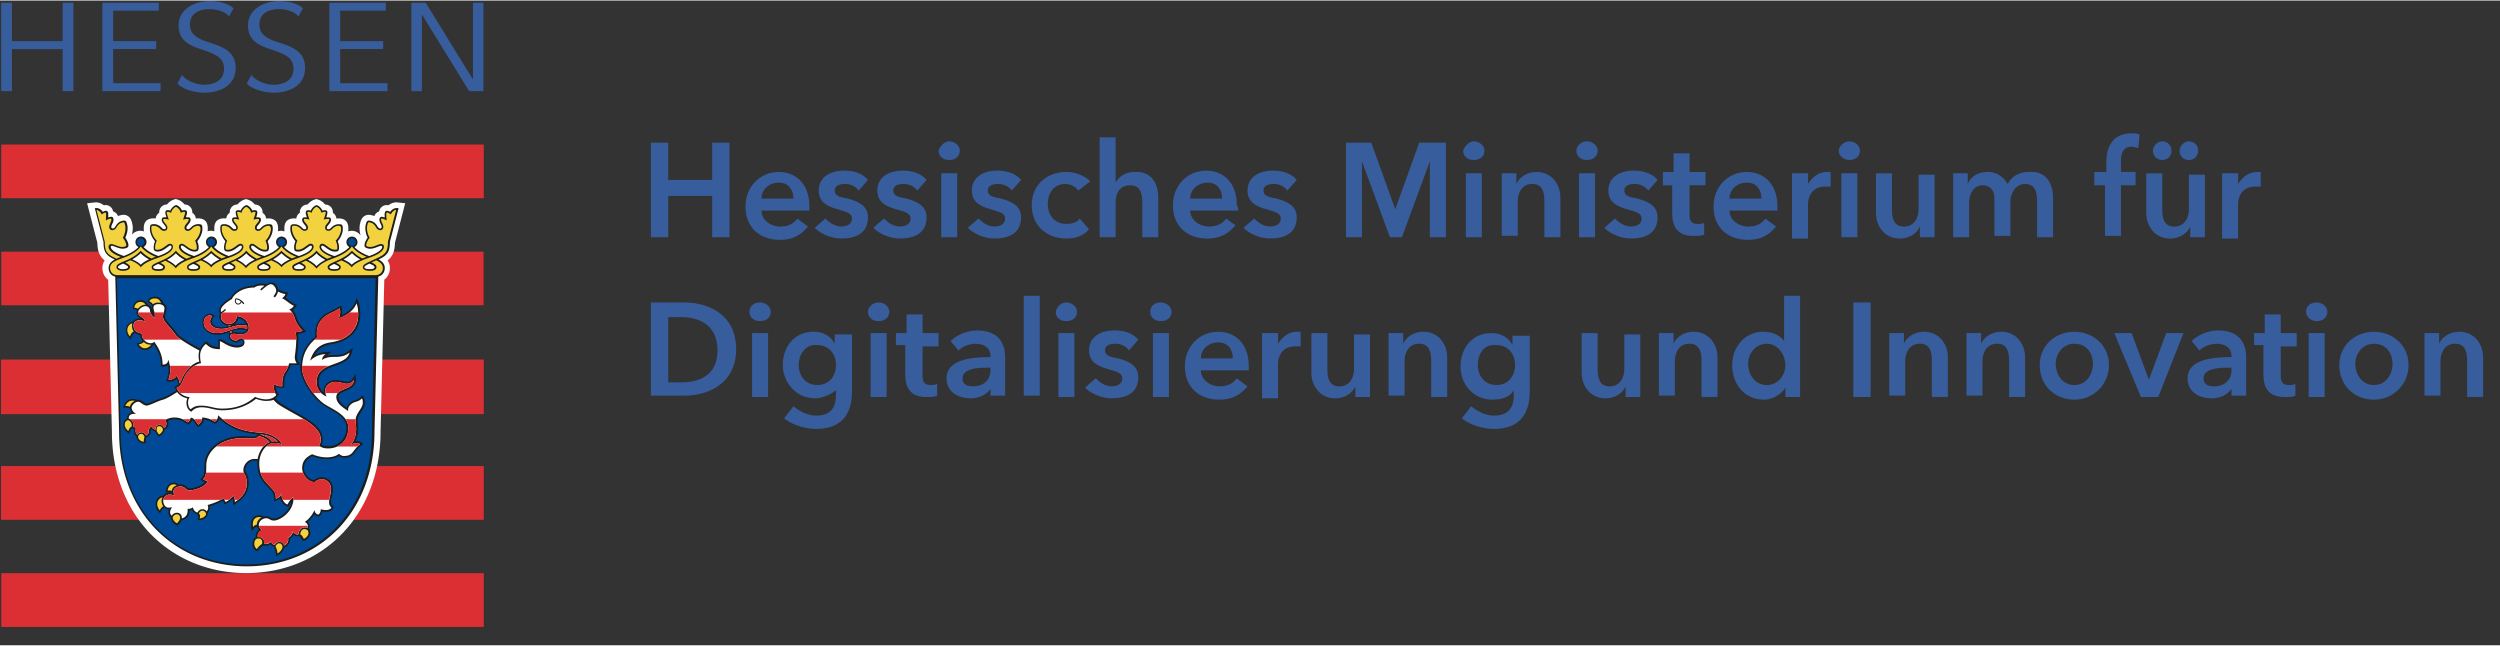 <svg xmlns="http://www.w3.org/2000/svg" id="neues_Logo" viewBox="0 0 720.82 185.9" width="720" height="186"><rect x="0" y="0" width="720.82" height="185.9" fill="#333333" stroke="none"/><defs><style>.cls-1{fill:#f3d240}.cls-1,.cls-2,.cls-4,.cls-5,.cls-6{stroke-width:0}.cls-2{fill:#375d9d}.cls-4{fill:#dc2f34}.cls-5{fill:#fff}.cls-6{fill:#004996}</style></defs><path d="M.35 41.52h139.13V57H.35zM.37 72.4h139.05v15.46H.37zM.29 103.51h139.19v15.74H.29zM.29 134.22h139.19v15.5H.29zM.36 165.12h139.12v15.49H.36z" class="cls-4"/><path d="M70.43 57.4c-.79.25-1.45.78-1.94 1.39-.8.04-1.42.35-1.83.93-.3.43-.42.89-.42 1.37 0 .04 0 .07.01.11-.63.39-.94 1.02-1.02 1.65-.2-.03-.4-.05-.6-.05-2.84 0-2.84 2.22-2.84 3.05 0 .23.02.47.05.7-.32-.11-.65-.18-1.01-.18s-.67.07-.97.17c.03-.23.05-.47.05-.69 0-.83 0-3.05-2.84-3.05-.21 0-.41.02-.6.05-.08-.63-.39-1.26-1.02-1.65v-.11c0-.48-.11-.94-.42-1.37-.41-.58-1.03-.89-1.83-.93-.49-.61-1.16-1.14-1.94-1.39l-.58-.19-.58.19c-.79.25-1.45.78-1.94 1.39-.8.04-1.42.35-1.83.93-.3.43-.42.89-.42 1.37v.11c-.63.39-.94 1.02-1.02 1.65-.2-.03-.4-.05-.6-.05-2.84 0-2.84 2.22-2.84 3.05 0 .23.02.47.05.72-.33-.12-.68-.19-1.05-.19-.96 0-1.82.44-2.41 1.11.16-.61.24-1.24.24-1.84 0-.52-.06-1.02-.18-1.48-.16-.62-.4-1.55-1.29-2.07-.86-.51-1.75-.28-2.22-.15-.2.05-.39.12-.57.2-.19-.5-.5-.89-.94-1.14-.15-.09-.3-.15-.45-.2-.11-.51-.34-.96-.77-1.33-.53-.45-1.18-.59-1.93-.45-.69-.55-1.57-.93-2.6-.82l-2.21.24s2.86 11.05 2.96 11.42c.04 2.39.64 3.89 2.11 5.06a3.96 3.96 0 0 0-.66 2.24c0 1.38.64 2.59 1.67 3.35l1.07 43.97v-.05c0 11.58 3.98 22.03 11.22 29.43 7.07 7.23 16.84 11.21 27.51 11.21s20.43-3.98 27.5-11.21c7.23-7.39 11.22-17.85 11.22-29.43v.05s1.03-41.9 1.08-44.01c1-.76 1.62-1.96 1.62-3.31 0-.92-.27-1.65-.66-2.24 1.47-1.17 2.06-2.67 2.11-5.06.1-.37 2.96-11.42 2.96-11.42l-2.21-.24c-1.03-.11-1.92.27-2.6.82-.75-.14-1.41.01-1.93.45-.43.36-.66.82-.77 1.33-.15.05-.3.11-.45.2-.43.26-.74.64-.94 1.14-.18-.08-.37-.15-.57-.2-.47-.12-1.36-.36-2.22.15-.89.53-1.13 1.46-1.29 2.08-.12.46-.18.97-.18 1.48 0 .68.11 1.38.3 2.05-.59-.8-1.52-1.32-2.58-1.32-.35 0-.69.07-1 .18.03-.24.05-.47.05-.7 0-.83 0-3.05-2.84-3.05-.21 0-.41.02-.6.05-.08-.63-.39-1.26-1.02-1.65 0-.04.01-.08.01-.11 0-.48-.11-.94-.42-1.37-.41-.58-1.03-.89-1.83-.93-.49-.61-1.16-1.14-1.94-1.39l-.58-.19-.58.19c-.79.25-1.45.78-1.94 1.39-.8.04-1.42.35-1.83.93-.3.43-.42.89-.42 1.37v.11c-.63.39-.94 1.02-1.02 1.65-.2-.03-.4-.05-.6-.05-2.84 0-2.84 2.22-2.84 3.05 0 .23.02.47.05.7-.32-.11-.65-.18-1-.18-.32 0-.62.06-.91.15.03-.23.05-.45.05-.67 0-.83 0-3.05-2.84-3.05-.21 0-.41.02-.6.05-.08-.63-.39-1.26-1.02-1.65v-.11c0-.48-.11-.94-.42-1.37-.41-.58-1.03-.89-1.83-.93-.49-.61-1.16-1.14-1.94-1.39l-.58-.19-.58.19Z" class="cls-5"/><path d="M35.5 75.84c.46.22 1.46.71 1.46 1.01 0 .19-.38.6-1.51.6-.98 0-1.42-.3-1.42-.6 0-.34.66-.66 1.48-1.01m2.76-1.29c.65-.37 1.42-.87 2.26-1.7a10.709 10.709 0 0 0 2.44 1.8c-1.08.48-1.84.97-2.39 1.52-.55-.56-1.33-1.05-2.45-1.55.05-.02.14-.07.14-.07m7.38 1.38c.54.24 1.39.65 1.39.92 0 .18 0 .6-1.43.6s-1.43-.42-1.43-.6c0-.27.84-.65 1.47-.92m2.78-1.32c.61-.35 1.48-.91 2.26-1.74.78.84 1.65 1.4 2.26 1.74 0 0 .1.05.22.12-1.14.54-1.96 1.1-2.53 1.74-.59-.61-1.42-1.19-2.48-1.71.12-.07.27-.14.27-.14m7.3 1.31c.62.27 1.46.65 1.46.92 0 .16 0 .6-1.41.6s-1.41-.44-1.41-.6c0-.3.8-.67 1.35-.92m2.91-1.38c.61-.35 1.37-.84 2.26-1.7.76.72 1.45 1.24 2.26 1.7l.16.09c-1.11.5-1.89 1-2.44 1.57-.54-.56-1.31-1.06-2.42-1.55.07-.04.19-.1.19-.1m7.35 1.36c.57.26 1.41.65 1.41.93 0 .5-.79.6-1.45.6s-1.45-.1-1.45-.6c0-.27.83-.64 1.49-.93m2.75-1.31c.61-.35 1.48-.91 2.26-1.74.78.84 1.65 1.4 2.26 1.74 0 0 .08.05.19.1-1.15.54-1.98 1.1-2.55 1.74-.59-.62-1.4-1.2-2.41-1.71.11-.06.25-.13.25-.13m7.27 1.31c.67.29 1.5.66 1.5.93 0 .2 0 .6-1.44.6s-1.44-.41-1.44-.6c0-.3.82-.68 1.38-.93m2.87-1.37c.62-.35 1.37-.84 2.26-1.7.76.72 1.45 1.24 2.26 1.7 0 0 .1.05.16.09-1.09.49-1.86.98-2.41 1.54-.55-.56-1.32-1.05-2.42-1.54.06-.03.16-.09.16-.09m7.35 1.37c.57.26 1.41.65 1.41.93 0 .4-.49.6-1.45.6s-1.45-.2-1.45-.6c0-.27.83-.64 1.49-.93M89 74.61c.61-.35 1.48-.91 2.26-1.74.78.84 1.65 1.4 2.26 1.74 0 0 .14.08.3.16-1.1.55-1.96 1.16-2.55 1.8-.6-.67-1.45-1.29-2.52-1.83.11-.06.25-.14.25-.14m7.33 1.34c.61.27 1.44.64 1.44.91 0 .15 0 .6-1.4.6s-1.39-.45-1.39-.6c0-.27.83-.67 1.36-.91m2.88-1.39c.61-.35 1.36-.84 2.26-1.7.84.83 1.61 1.33 2.26 1.7l.14.07c-1.13.5-1.91 1-2.46 1.56-.54-.56-1.3-1.04-2.39-1.53.08-.04.2-.11.2-.11m7.28 1.3c.82.35 1.48.67 1.48 1.01 0 .18 0 .6-1.42.6-.69 0-1.52-.1-1.52-.6 0-.3 1-.79 1.46-1.01m7.97-15.99c-.82-.09-1.56.46-2 1.1-.22-.14-.44-.24-.58-.27-.18-.05-.49-.13-.72.07-.19.16-.28.44-.28 1.06 0 .21.01.47.03.76-.17-.07-.35-.12-.49-.16-.23-.06-.5-.11-.71.02-.18.11-.25.29-.29.46-.14.53.1 1.04.31 1.49.18.38.35.74.27 1.05-.02.09-.13.39-.54.28-.37-.1-.54-.4-.72-.71l-.06-.1c-.28-.49-.91-1.13-1.73-1.35-.41-.11-.72-.17-.98-.02-.28.17-.39.53-.53 1.07-.08.32-.12.68-.12 1.05 0 .91.24 1.9.67 2.71-.43.58-.72 1.22-.82 1.6-.06.24-.1.45-.1.62 0 .49.28.71.97.9.99.26 1.99-.14 2.79-.45.46-.18.9-.36 1.12-.3q.23.06.23.29c0 .85-1.41 1.84-3.76 2.65-1.8-.65-3.43-1.66-4.23-2.59.51-.27.86-.8.86-1.42 0-.88-.71-1.6-1.59-1.6a1.596 1.596 0 0 0-.74 3.01c-.83.94-2.48 1.96-4.29 2.62-2.4-.81-3.84-1.81-3.84-2.67 0-.08.03-.36.34-.36.22 0 .6.28 1.01.58.69.51 1.56 1.15 2.58 1.15.96 0 1.22-.27 1.22-1.24 0-.39-.13-1.09-.39-1.76.87-.95 1.47-2.36 1.47-3.5s-.14-1.4-1.2-1.4c-.85 0-1.61.47-2.01.87l-.08.08c-.25.26-.49.51-.87.51-.42 0-.45-.31-.45-.41 0-.32.26-.62.53-.95.32-.38.67-.81.67-1.36 0-.63-.41-.72-.85-.72-.15 0-.33.01-.51.03.22-.68.33-1.12.33-1.41 0-.18-.04-.31-.11-.42-.18-.25-.49-.25-.68-.25-.14 0-.39.04-.64.12-.27-.63-.89-1.34-1.61-1.57l-.08-.03-.08.03c-.72.23-1.34.94-1.61 1.57-.25-.08-.5-.12-.65-.12-.19 0-.5 0-.68.25-.07.11-.11.24-.11.42 0 .29.11.73.33 1.41-.18-.02-.37-.03-.51-.03-.44 0-.85.09-.85.72 0 .55.36.98.67 1.36.27.32.53.63.53.95 0 .1-.03.41-.45.41-.38 0-.62-.25-.87-.51l-.08-.08c-.4-.4-1.16-.87-2.01-.87-1.06 0-1.2.28-1.2 1.4s.6 2.55 1.47 3.5c-.27.67-.39 1.36-.39 1.76 0 .97.26 1.24 1.22 1.24 1.03 0 1.89-.64 2.58-1.15.4-.3.78-.58 1.01-.58.31 0 .34.28.34.36 0 .86-1.42 1.85-3.78 2.65-1.78-.64-3.43-1.67-4.25-2.6.51-.27.86-.8.86-1.42 0-.88-.71-1.6-1.59-1.6s-1.59.72-1.59 1.6c0 .61.35 1.15.85 1.42-.83.94-2.46 1.96-4.25 2.6-2.37-.81-3.79-1.8-3.79-2.66 0-.08.02-.36.34-.36.22 0 .6.28 1.01.58.69.51 1.56 1.15 2.58 1.15.96 0 1.22-.27 1.22-1.24 0-.39-.13-1.09-.39-1.76.87-.95 1.47-2.36 1.47-3.5s-.14-1.4-1.2-1.4c-.85 0-1.61.47-2.01.87l-.08.08c-.25.26-.49.51-.87.51-.42 0-.45-.31-.45-.41 0-.32.26-.62.53-.95.32-.38.67-.81.67-1.36 0-.63-.41-.72-.85-.72-.15 0-.33.01-.51.03.22-.68.33-1.12.33-1.41 0-.18-.04-.31-.11-.42-.18-.25-.49-.25-.68-.25-.14 0-.39.04-.64.12-.27-.63-.89-1.34-1.61-1.57l-.08-.03-.08.03c-.72.23-1.35.94-1.61 1.57-.25-.08-.5-.12-.64-.12-.19 0-.5 0-.68.25-.07.11-.11.24-.11.42 0 .29.11.73.33 1.41-.18-.02-.37-.03-.51-.03-.44 0-.86.09-.86.72 0 .55.36.98.68 1.36.27.32.53.63.53.95 0 .1-.03.41-.45.41-.38 0-.62-.25-.87-.51l-.08-.08c-.4-.4-1.16-.87-2.01-.87-1.06 0-1.2.28-1.2 1.4s.6 2.55 1.47 3.5c-.27.67-.39 1.36-.39 1.76 0 .97.26 1.24 1.22 1.24 1.03 0 1.89-.64 2.58-1.15.4-.3.78-.58 1.01-.58.31 0 .33.28.33.36 0 .86-1.41 1.85-3.78 2.65-1.78-.64-3.43-1.67-4.25-2.6.51-.27.86-.8.86-1.42 0-.88-.71-1.6-1.59-1.6s-1.59.72-1.59 1.6c0 .61.35 1.15.85 1.42-.83.95-2.48 1.97-4.28 2.61-2.39-.81-3.82-1.81-3.82-2.67 0-.08.02-.36.33-.36.22 0 .6.28 1.01.58.69.51 1.56 1.15 2.58 1.15.96 0 1.22-.27 1.22-1.24 0-.39-.13-1.09-.39-1.76.87-.95 1.47-2.36 1.47-3.5s-.14-1.4-1.2-1.4c-.85 0-1.61.47-2.01.87l-.08.08c-.25.26-.49.51-.87.51-.42 0-.45-.31-.45-.41 0-.32.26-.62.53-.95.32-.38.67-.81.67-1.36 0-.63-.41-.72-.85-.72-.15 0-.33.01-.51.03.22-.68.33-1.12.33-1.41 0-.18-.04-.31-.11-.42-.18-.25-.49-.25-.68-.25-.14 0-.39.04-.64.12-.27-.63-.89-1.34-1.61-1.57l-.08-.03-.08.03c-.72.23-1.34.94-1.61 1.57-.25-.08-.5-.12-.65-.12-.19 0-.5 0-.68.25-.08.11-.11.24-.11.42 0 .29.11.73.33 1.41-.19-.02-.37-.03-.51-.03-.44 0-.85.09-.85.72 0 .55.36.98.67 1.36.27.32.53.63.53.95 0 .1-.03.41-.45.41-.38 0-.62-.25-.87-.51l-.08-.08c-.4-.4-1.16-.87-2.01-.87-1.06 0-1.2.28-1.2 1.4s.6 2.55 1.47 3.5c-.26.67-.39 1.36-.39 1.76 0 .97.26 1.24 1.22 1.24 1.03 0 1.89-.64 2.59-1.15.4-.3.78-.58 1-.58.31 0 .34.28.34.36 0 .86-1.42 1.85-3.8 2.66-1.8-.66-3.43-1.68-4.26-2.61a1.596 1.596 0 0 0-.74-3.01c-.88 0-1.59.72-1.59 1.6 0 .62.35 1.16.86 1.42-.8.93-2.43 1.94-4.23 2.59-2.36-.81-3.76-1.79-3.76-2.65q0-.23.23-.29c.22-.06.65.12 1.12.3.8.32 1.79.71 2.79.45.43-.11.72-.23.87-.49.07-.12.1-.25.1-.4 0-.18-.04-.38-.1-.62-.1-.38-.4-1.02-.82-1.6.43-.81.67-1.8.67-2.71 0-.37-.04-.73-.12-1.05-.14-.54-.25-.9-.53-1.07-.26-.15-.57-.09-.98.02-.82.22-1.44.86-1.73 1.35l-.06.1c-.18.31-.35.61-.72.71-.4.11-.51-.19-.54-.28-.08-.31.09-.67.27-1.05.21-.45.45-.95.31-1.49-.04-.17-.11-.35-.3-.46-.21-.12-.48-.08-.71-.02-.14.04-.31.09-.49.16.02-.29.03-.56.03-.76 0-.62-.09-.9-.28-1.06-.23-.2-.54-.12-.72-.07-.14.04-.36.14-.58.27-.44-.65-1.19-1.19-2-1.1l-.31.03s2.51 9.68 2.52 9.74c0 2.67.6 3.71 2.73 4.8 0 0 .26.13.53.25-.95.5-1.79 1.21-1.79 2.49s.79 2.2 1.92 2.45c.15 6.25 1.1 44.82 1.1 44.83 0 11.07 3.79 21.04 10.67 28.07 6.71 6.86 16 10.63 26.15 10.63s19.44-3.78 26.14-10.63c6.88-7.03 10.67-17 10.67-28.08 0 0 1.01-41.01 1.1-44.84 1.1-.27 1.87-1.22 1.87-2.44 0-1.28-.84-1.99-1.79-2.49.26-.13.53-.25.53-.25 2.13-1.09 2.72-2.13 2.73-4.8.02-.06 2.52-9.74 2.52-9.74l-.32-.03Z" style="fill:#1d1d1b;stroke-width:0"/><path d="m94.89 117.68-1.34-.78c-2.81-1.71-6.97-7.13-6.97-11.13 0-.24 0-.48.02-.71h-2.78c-.2.68-.56 1.54-1.12 2.27-.33.43-.74 1.52-.74 2.97 0 .23.01.47.03.72l.05.49-.47.1c-.68.15-1.44 0-2.06-.27.02.74.36 1.56.63 1.92l.25.33-.24.34c-.22.29-.49.55-.81.76.59.64 1.17 1.15 1.68 1.49 1.33.87 2.74 1.66 4.11 2.43 4.06 2.28 7.9 4.44 7.9 7.88 0 .61-.12 1.13-.34 1.56.54.32 1.1.45 1.93.45 3.05 0 5.27-2.25 5.27-5.35 0-2.65-2.55-4.09-5.01-5.47M70.96 93.22c-.12-.27-.38-.61-.61-.82-.51-.48-1.14-.73-1.59-.83-.08.42-.28.89-.63 1.29-.17.2-.31.42-.44.52.54-.13 1.13-.22 1.75-.22.51 0 1.06.03 1.52.07" class="cls-6"/><path d="M103.16 121.85c.04.46.09 1.02.09 1.63 0 1.07-.16 2.31-.77 3.57.57-.06 1.13.04 1.63.32l.7.39-.62.51c-.8.66-1.23 1.22-1.69 1.81l-.36.46c-.72.89-1.64 1.29-2.99 1.29-.5 0-1-.18-1.44-.5-.83.55-2.12.89-3.51.89-1.81 0-3.39-.53-4.17-.84-1.59.8-2.37 1.91-2.37 3.38 0 1.72 1.42 3.39 2.91 3.51.58-.5 1.43-.81 2.33-.81 1.71 0 3.1 1.52 3.1 3.4 0 .81-.15 1.41-.29 1.98-.14.57-.28 1.11-.28 1.9 0 .54.35.89.49 1.01l.35.3-.23.4c-.49.85-1.67 1.15-3.09.86-.12.58-.36.94-.82 1.32l-.2.17-.25-.05c-.43-.09-.79-.3-1.06-.61-.46.75-1.12 1.56-1.86 2.17.32.34.51.73.51 1.15 0 .29-.07.59-.2.83.31.36.46.76.46 1.17 0 1-1.17 2.24-1.94 2.3l-.38.03-.15-.33c-.34-.67-.66-.96-.9-1.07-.4.13-.94.12-1.53-.31-.24.44-.6.85-1.01 1.11 0 .06.02.12.02.18 0 .36-.1.74-.3 1.11-.28.53-.74 1-1.36 1.21-.29.83-.83 1.64-1.66 2.1l-.74.41-.06-.85c-.04-.48-.2-1.15-.6-1.89-.36-.14-.72-.41-.95-.69-.61.36-1.27.49-2.03.38-.41.16-.86.53-1.46 1.31l-.28.37-.41-.22c-.58-.32-.99-1.09-.99-1.87 0-.89.26-1.57.95-1.96-.02-.09-.03-.29-.03-.35 0-.77.3-1.38.91-1.87-.23-.26-.4-.56-.49-.88-.31.07-.57.22-.79.45l-.79.84-.15-1.14c-.15-1.17.05-2.11.57-2.71.4-.46.98-.7 1.67-.7s1.08.2 1.34.39c.24-.07.5-.11.74-.11.61 0 .98.21 1.28.38.29.16.52.29 1.02.29.63 0 2.14-.61 3.38-1.92.6-.63 1.27-1.58 1.54-2.84-.18.26-.37.56-.57.94l-.21.4-.43-.14c-.9-.28-1.59-1.12-1.93-2.23-.27.23-.63.42-1.13.56l-.69.2v-.73c0-1.51-.25-1.77-1.61-3.19l-.64-.67c-2.1-2.23-2.53-4.1-2.53-6.38 0-.23.01-.47.04-.71-.31-.01-.6-.02-.84-.02-1.67 0-2.7 1.53-2.7 2.63 0 .43.12.66.31 1.01.3.55.67 1.23.67 2.82 0 2.99-1.84 4.67-3.65 5.91l-.79.54-.06-.99a6.51 6.51 0 0 0-.09-.86c-.55.58-1.23 1.07-1.89 1.33l-.45.18s-.36-.71-.5-.98c-1.17.67-2.75 1.26-3.75 1.56 0 .08.02.16.02.24 0 .74-.38 1.4-.62 1.73v.06c0 1.16-1.1 1.87-2.19 1.96l-.8.07.24-.78c.19-.62-.36-.95-.36-.95-.57-.24-1.19-.7-1.47-1.26-.21.08-.44.14-.67.17-.01.95-.34 1.56-.64 1.92-.4.47-1.01.79-1.66.9-.26.52-.57.96-1.01 1.32l-.28.23-.32-.17c-.62-.33-1.45-1.21-1.48-2.06v-.11c-.31-.22-.56-.6-.66-.97-.05-.17-.07-.34-.07-.53 0-.28.06-.57.15-.87h-.21c-.43 0-.81-.18-1.11-.47-.32.22-.65.52-.85.91l-.37.73-.53-.62c-.36-.42-.76-1.04-.76-2.08 0-1.27.9-2.25 2.21-2.44.45-.54 1.12-.87 1.75-.87.25 0 .49.02.71.06v-.03c-.31-.12-.68-.17-1.12-.14l-.61.04.04-.62c.06-1.01.99-2.14 2.14-2.14.77 0 1.15.21 1.51.54.19-.03.39-.05.58-.05.91 0 1.38.4 1.76.72.3.26.48.41.87.41.8 0 3.3-.55 4.36-1.8-.3-.1-.59-.24-.82-.42l-.47-.37.41-.44c.64-.7.77-1.06.77-3.62 0-2.24 1.11-4.34 3.12-5.92 2.02-1.59 4.74-2.47 7.67-2.47l1.82.04 1.94.04s.31-.02.82-.61c-4.04-.35-7.55-1.34-11.05-4.44-.21.59-.58 1.04-1.09 1.29l-.27.13-.25-.16c-.86-.53-1.59-.92-2.83-1.09-.18.85-.82 1.65-1.36 1.95l-.42.24-.53-.73c-.4-.56-.78-1.09-1.13-1.31-.16.45-.45.85-.87 1.13l-.3.2-.52-.34c-1.06-.68-1.83-1.18-3.44-1.18-.76 0-1.45.23-1.86.42.11.25.15.52.16.83v.04c0 .55-.32 1.06-.6 1.34-.1.1-.31.25-.44.31-.18.52-.44 1.19-1.33 1.77l-.4.26-.31-.37c-.33-.39-.53-.74-.69-1.1-.37-.08-.88-.34-1.17-.67-.11.19-.2.46-.2.85 0 .65-.6 1.26-1.2 1.47-.15.48-.23.89-.21 1.16l.03.54-.53.04c-.51.04-1.06-.17-1.5-.55-.41-.36-.66-.83-.69-1.3v-.15c-.46-.32-.7-.88-.7-1.63 0-.16.01-.33.04-.52-.09-.03-.18-.06-.27-.11-.04-.03-.1-.06-.15-.1-.34.16-.6.46-.78.91l-.29.74-.63-.58c-.41-.38-1.03-.95-1.03-1.99 0-.76.4-1.4 1.11-1.8v-.14c0-.31.08-.65.3-.96.23-.34.59-.57 1.05-.71-.24-.31-.43-.68-.48-1.09-.37-.18-.77-.28-1.21-.28h-.81l.31-.76c.33-.8 1.15-1.74 2.39-1.74.25 0 .81 0 1.37.25.12-.02.24-.04.36-.04.52 0 .94.3 1.34.59.38.27.73.53 1.14.53.27 0 1.38-.47 2.12-.78.84-.35 1.71-.72 2.29-.87.75-.19 2.2-.96 4.02-2.14-.11-.19-.21-.38-.29-.59l-.21-.51.5-.21c.24-.1.43-.21.59-.33-.02-.44-.12-1.01-.45-1.66-.62.57-1.59.84-2.39.71l-.65-.1.23-.63c.31-.85.47-1.68.47-2.52 0-.48-.06-.97-.16-1.48-.53.44-1.2.45-1.5.45h-.55v-.55c-.02-1.49-.29-3.34-2-5.82-.05.03-.11.05-.17.07-.52.88-1.49 1.5-2.41 1.5-1.02 0-1.74-.64-2.07-1.24l-.36-.66.73-.15c.45-.09.79-.31 1.03-.54-.4-.51-.65-1.11-.71-1.7-.61-.13-1.11-.36-1.49-.67-.44.24-.76.6-.94 1.09l-.33.86-.59-.7c-.36-.42-.76-1.04-.76-2.08 0-1.2.83-2.16 2.06-2.42.41-.6 1.14-.88 1.86-.88.09 0 .18 0 .27.01-.51-.32-1.14-.78-1.14-1.73 0-.24.06-.48.16-.7-.21-.11-.46-.19-.74-.23l-.47-.07v-.49c.02-.83.96-2.07 2.24-2.07.95 0 1.71.47 2.1 1.31.25.09.48.23.67.41.23.22.39.5.47.81-.02-.12-.03-.24-.03-.37v-.14c0-.16.04-.3.1-.44-.21-.27-.52-.59-.96-.87l-.45-.28.25-.46c.35-.62 1.12-.98 2.12-.98 1.13 0 2.06.96 2.27 1.92.52.27.92.73.92 1.4 0 .51-.14 1.02-.26 1.47-.09.34-.18.66-.18.89-.01.76.61 1.47 1.55 2.55.58.66 1.3 1.49 2.06 2.54.55.76 3.99 2.93 6.5 4.21.37-.78.93-1.43 1.43-1.83l.36-.29.34.31c.79.72 1.4 1.25 3.13 1.34v-2.23h.55c.4 0 .82.24 1.39.58.87.51 2.07 1.21 3.54 1.21.6 0 1.62-.19 1.62-.9 0-.6-.27-.67-.47-.67-.25 0-.66.67-1.5.67-1.1 0-2.09-.8-2.09-1.77 0-.18.04-.35.1-.49-.1-.25-.12-.41-.06-.64-.94.33-2.26.7-3.36.7-2.07 0-4.29-1.1-4.29-3.52 0-1.63 1.12-2.5 2.18-2.5.39 0 .74.11 1 .32l.36.3-.3.25c-.36.44-.52.94-.52 1.41 0 .77.86 1.6 2.76 1.6.47 0 1.13-.08 1.74-.2-.07-.11-.11-.22-.14-.33-.09-.01-.18-.03-.26-.06-1.12-.4-1.94-1.34-1.94-2.41 0-.29.05-.66.2-1.02 0 0-.28-.23-.28-.93 0-1.46 2.41-3.04 3.36-3.61.55-1.09 2.58-3.38 6.71-3.45.77-.52 1.67-.59 2.37-.59.35 0 .78.04 1.25.17.52-.34 1.04-.51 1.53-.51.59 0 1.6.77 1.82 2.01.49.3 1.59.69 2.19.78l.62.08-.16.61c-.09.34-.29.68-.55.97.39.24.73.49 1.05.74.51.38.99.74 1.66 1.06l.6.28-.38.54c-.28.4-.55.67-.83.87.71.82 1.14 2.13 1.28 2.6.32 1.09 1.37 2.39 1.99 2.99l.6.57-.76.33c-.47.2-.98.34-1.62.41.08.43.12.96.12 1.62 0 1.21-.13 2.79-.38 4.73-.02.12-.02.24-.02.36 0 .64.23 1.14.45 1.47l.56.85c.24-4.55 2.75-6.92 4.29-8.26-.03-.32-.05-.64-.05-.93 0-4.38 3.37-5.9 4.71-6.51l.15-.07c.34-.15.84-.44 1.28-.69l1.33-.74.18.67c.12.43.16.83.16 1.21 0 .32-.04.6-.1.87 1.53-.72 3.1-1.94 3.77-3.63l.54-1.37.48 1.39c.36 1.03.5 2.02.5 3.52 0 3.49-2.19 7.55-8.32 8.47-2.33.35-3.82 1.31-4.83 3.16 1.02-.57 2-.77 3.15-.87l1.73-.14-1.34 1.11s-.07.07-.11.1c.83-.23 1.63-.24 2.4-.25 1.3-.02 2.53-.03 3.97-1.13l1.24-.94-.38 1.52c-.54 2.15-2.66 2.91-4.72 3.65-2.46.88-4.78 1.71-4.78 4.71 0 1.24.56 2.35 1.48 3.06-.03-.29-.03-.57-.03-.85 0-.97 1.05-2.79 3.57-2.79.68 0 1.34.16 1.93.31.46.11.9.22 1.24.22.68 0 1.12-.24 1.53-.83l.99-1.46v1.77c0 1.85-1.61 2.52-2.9 3.06-1.31.54-2.11.92-2.11 1.86 0 1.29 1.25 2.26 2.4 3.04.26-.89 1.03-1.63 1.88-1.98l.72-.25c.49-.15.89-.27 1.46-.83l.51-.5.34.63c.29.53.31 1.01.31 1.54 0 .96-.54 1.78-1.05 2.57-.52.8-1.02 1.56-1.02 2.45 0 .23.03.52.06.86m-69.5-41.83 1.09 44.49c0 22.85 15.91 38.06 36.21 38.06s36.21-15.21 36.21-38.06l1.09-44.49h-74.6Z" class="cls-6"/><path d="M67.39 95.61c.89 0 1.24.14 1.93.14.48 0 1.47-.03 1.8-.71-.6-.12-1.25-.18-1.95-.18-.88 0-1.55.19-2.15.38.04.17.16.29.25.37h.12" class="cls-6"/><path d="M101.1 128.17c2.27-2.77 1.43-5.78 1.43-7.17 0-2.03 2.07-3.35 2.07-5.02 0-.46-.01-.86-.24-1.28-.94.92-1.51.84-2.35 1.2-.95.4-1.84 1.38-1.61 2.47-1.33-.93-3.43-2.12-3.43-4.03 0-2.75 5.01-1.99 5.01-4.91-.5.73-1.1 1.07-1.98 1.07s-2.02-.53-3.17-.53c-2.15 0-3.02 1.5-3.02 2.24s.01 1.34.36 1.95a4.375 4.375 0 0 1-2.9-4.16c0-6.07 8.47-4.28 9.52-8.49-2.99 2.28-5.22.3-7.99 2.13.14-.72.41-1.18 1.06-1.71-1.75.14-2.93.54-4.46 1.92 1.16-3.61 3.17-4.88 6.02-5.3 5.35-.8 7.86-4.21 7.86-7.93 0-1.39-.12-2.34-.47-3.34-.86 2.2-3.12 3.72-5.19 4.39.37-.7.65-1.71.32-2.9-.43.22-1.45.84-2.04 1.11-1.26.58-5.14 2.11-4.46 7.24-1.61 1.39-4.33 3.77-4.33 8.74 0 3.81 4.04 9.04 6.71 10.66 2.66 1.62 6.62 3.19 6.62 6.72s-2.48 5.9-5.82 5.9c-1.12 0-1.86-.2-2.69-.85.36-.37.55-.98.55-1.71 0-4.18-6.35-6.45-11.77-9.85-.72-.45-1.25-.91-1.86-1.63-.5.28-1.46.34-2.24.34-.67 0-1.73-.22-2.81-.6-2.04 1.66-5.2 3.3-9.67 3.3-2.35 0-3.87-.86-5.95-.86-1.05 0-2.2.27-2.96 1.26-1.21-.38-1.84-2.27-1.21-3.84-1.11-.24-2.12-.73-2.93-1.82-1.21.78-3.03 1.94-4.22 2.24-1.19.3-3.85 1.67-4.54 1.67-1.07 0-1.72-1.11-2.49-1.11-.91 0-1.88 1.07-1.88 1.71 0 .77.66 1.47 1.31 1.76-1.66-.05-2.2.44-2.13 1.45.94.15 1.53 1.39 1.3 2.16.07.2.43.39.82.28-.12.5-.41 1.56.36 2.17.3-.55.69-.74 1.25-.74s1.05.53 1.19.91c.37-.08.79-.44.79-.92 0-.97.49-1.63.91-1.65.13.6.66.79 1.08.93-.07-1.06.65-1.4 1.12-1.4.74 0 1.06.32 1.34.86.43-.17.7-.64.69-1.17-.02-.53-.11-.75-.4-1 .23-.25 1.37-.81 2.64-.81 1.88 0 2.74.63 3.95 1.41.37-.25.72-.68.77-1.33.83-.09 1.44.91 2.22 1.98.48-.27 1.24-1.22 1.12-2.07 1.67.12 2.56.58 3.62 1.22.7-.34.95-1.14.99-1.85 3.8 3.67 7.49 4.7 12.29 5.02 3.65.24 5.78 2.36 6.09 3.43-.57-.3-1.29-.44-2.2-.44-2.39 0-4.32 2.89-4.32 5.8 0 2.06.33 3.83 2.38 6 1.9 2.02 2.4 2.27 2.4 4.24 1.05-.3 1.33-.81 1.61-1.48.02 1.52.72 2.83 1.76 3.16.56-1.07 1.05-1.71 1.72-2.13.19 4.33-4.07 6.76-5.59 6.76-1.22 0-1.31-.67-2.29-.67s-2.12.8-2.12 1.93c0 .69.45 1.18.93 1.46-1.17.61-1.31 1.22-1.22 2.07 1.45-.29 2.05 1.06 1.79 1.94.9.19 1.55-.22 2.02-.64.14.44.55.85 1.05.98.31-.53.8-.92 1.39-.92s1.09.23 1.35 1.05c.68-.14 1.48-1.38 1.08-2.22.69-.18 1.37-1.15 1.41-1.81.46.59 1.06 1.05 1.7.75-.06-1.13.91-1.96 1.55-1.96.38 0 .69.05.93.18.08-.15.15-.36.15-.59 0-.53-.46-.95-.87-1.17 1.24-.79 2.43-2.39 2.78-3.43.1.68.45 1.2 1.13 1.34.47-.39.64-.71.7-1.57 1.29.41 2.62.32 3.08-.46-.34-.29-.69-.79-.69-1.44 0-1.68.57-2.35.57-3.87s-1.12-2.85-2.55-2.85c-.94 0-1.75.37-2.16.83-1.78 0-3.62-1.94-3.62-4.08s1.31-3.25 2.89-3.98c.96.42 2.54.9 4.19.9s2.93-.48 3.52-1.04c.23.23.73.65 1.42.65 1.2 0 1.97-.34 2.56-1.08.6-.74 1.07-1.47 2.12-2.34-.83-.46-1.86-.33-2.72.31" class="cls-5"/><path d="M52.76 108.4c.97-1.89 2.73-3.83 4.71-4.29-.11-.55-.21-.94-.21-1.9 0-.37.11-.97.22-1.31-2.33-1.2-6.08-3.44-6.79-4.43-2.02-2.83-3.73-3.89-3.71-5.42.01-.64.44-1.54.44-2.35s-1-1.17-1.63-1.17c-.73 0-1.5.22-1.54.89-.03.67.24 1.26.33 1.61.13.46.06 1.12-.02 1.63-.67-.72-1.31-1.55-1.31-2.28s-.66-1.3-1.43-1.26c-.76.03-1.98.94-1.98 1.82 0 .76.58 1.06 1.11 1.4.35.22.73.49.95 1.3-.59-.33-1.03-.44-1.73-.44s-1.66.33-1.66 1.53c0 1.51 1.13 2.09 2.39 2.26-.1 1.11.88 2.82 2.62 2.82.38 0 .76-.19.93-.44 2.1 2.82 2.41 4.94 2.42 6.6.79 0 1.51-.21 1.66-1.41.78 2.24.67 4.01.05 5.7.83.14 2.04-.26 2.34-1.17.78 1.29.84 1.7.86 2.33.5-.69.46-1.07.95-2.04M80.12 127.2c-1.13-1.32-3.49-2.03-5.18-2.1l-.02.02c2.03.49 2.87 1.25 3.43 2.01.81-.13 1.5-.05 1.76.07M74.58 125.54c-.35.4-.74.73-1.1.73-1.46 0-2.41-.07-3.76-.07-5.9 0-10.24 3.65-10.24 7.84 0 2.55-.11 3.12-.91 3.99.35.28.9.45 1.36.44-.79 2.08-4.38 2.76-5.24 2.76-1.22 0-1.25-1.13-2.63-1.13-.89 0-2.02.41-2.02 1.42 0 .46.11.97.29 1.26-.5-.28-1.06-.34-1.52-.34-.83 0-1.75.76-1.75 1.8 0 .97.64 1.96 1.41 1.96.45 0 .8-.03 1.17-.13-.69.94-.84 1.8-.11 2.49.15-.34.63-.88 1.58-.88.7 0 1.46.66 1.29 1.64.78-.19 1.89-.81 1.68-2.75.61 0 1.26-.17 1.52-.47.14.63.53 1.26 1.3 1.55.21-.39.76-1 1.42-1 .72 0 1.06.32 1.27.65.37-.51.6-.94.28-1.86 1.06-.26 3.37-1.1 4.6-1.94l.55 1.07c.88-.34 1.73-1.1 2.21-1.84.43.58.46 1.15.51 1.88 1.72-1.18 3.41-2.72 3.41-5.45 0-2.5-.98-2.47-.98-3.82s1.24-3.18 3.24-3.18c.45 0 .65 0 .89.02.33-2.21 1.78-4.28 3.43-4.87-.66-.82-1.78-1.41-3.14-1.75M65.84 93.63c.03.09.09.22.13.27l.45-.12c0-.04.01-.14.01-.2-.21.07-.42.06-.59.05M66.34 95.98c.12-.17.28-.26.54-.31a1.04 1.04 0 0 1-.17-.33l-.38.14c-.03.12-.07.27.02.51" class="cls-5"/><path d="M70.12 87.57s-.23-.39-.47-.61c-.1.29-.52.7-.95.7-.61 0-.99-.54-.99-1.04 0-.23.11-.59.29-.79.72.07 1.69.46 2.44 1.5l-.32.25m14.92 14.81c.54-4.14.42-6.06.12-6.77.79-.04 1.47-.15 2.09-.42-.68-.66-1.79-2.03-2.14-3.23-.29-.99-.96-2.56-1.78-2.87.54-.17.94-.41 1.41-1.08-1.41-.66-2.01-1.49-3.43-2.2.45-.26.84-.72.97-1.2-.73-.1-1.44-.37-2.13-.71-.12.54-.31 1.04-.91 1.69l-.41-.34c.37-.42.8-1.08.8-1.62 0-.74-.6-1.47-1.02-1.7-.45-.26-.85-.21-1.8.42-.32.22-1.06.89-1.48 1.25l-.3-.35c.41-.4.94-.81 1.19-1.03-.27-.05-.5-.07-.68-.07-.8 0-1.58.11-2.2.59-3.98 0-6.03 2.23-6.46 3.29-1.53.89-3.22 2.25-3.22 3.22 0 .26.04.42.09.54.41-.21.81-.56 1.17-.87l.24.27c-.3.31-.94.8-1.2.97-.2.26-.25.68-.25 1.05 0 1.09 1.14 2.02 2.33 2.02 1.69 0 2.28-1.54 2.19-2.25.92-.07 3.51.84 3.51 3.47 0 1.64-1.82 1.82-2.46 1.82s-1.12-.19-1.82-.19-1.03.25-1.03.72c0 .63.74 1.21 1.56 1.21s.85-.65 1.49-.65c.37 0 1.01.19 1.01 1.23s-1.08 1.45-2.16 1.45c-2.49 0-4.21-1.79-4.93-1.79v2.25c-2.31 0-3.08-.63-4.04-1.5-.79.63-1.66 1.86-1.66 3.24 0 .96.08 1.75.28 2.3-1.97.28-4.01 2.18-4.98 4.41-.62 1.42-.79 2.17-2.06 2.71a4.242 4.242 0 0 0 3.79 2.66c-.95 1.06-.4 3.38.3 3.48.92-.83 1.89-1.01 2.94-1.01 2.43 0 3.74.85 6.09.85 4.48 0 7.33-1.5 9.49-3.38.99.47 2.43.72 3.1.72 1.32 0 2.45-.49 3.03-1.28-.46-.59-1.01-2.05-.62-3.12.55.44 1.57.76 2.35.59-.17-1.81.29-3.39.82-4.08.61-.8.99-1.82 1.13-2.5h2.2c-.32-.48-.66-1.22-.53-2.18" class="cls-5"/><path d="m68.1 86.2-.11.45c0 .35.25.73.71.73.36 0 .66-.38.73-.59-.25-.27-.79-.59-1.31-.64-.09.12-.14.33-.14.5M71.19 93.71c-.36-.05-.78-.09-1.76-.09-1.21 0-2.31.38-3.15.62-.84.24-1.31.43-2.49.43-2.32 0-3.22-1.14-3.22-2.07 0-.6.21-1.09.62-1.59-.19-.15-.45-.22-.71-.22-.8 0-1.72.68-1.72 2.03 0 2.09 1.93 3.06 3.83 3.06 1.74 0 3.4-.73 4.14-.99.74-.26 1.78-.5 2.42-.5 1.16 0 1.58.08 2.1.21.01-.05.02-.16.02-.25 0-.28-.04-.47-.08-.64" class="cls-5"/><path d="M45.45 87.09c.39 0 .7.02.98.1-.31-.81-.84-1.3-1.75-1.3s-1.38.35-1.66.79c.57.31.86.55 1.09.93.37-.37.88-.52 1.33-.52M41.99 87.71c-.35-.58-.88-.81-1.55-.81-1.01 0-1.63.85-1.73 1.68.47.02.76.12 1.06.3.38-.51 1.23-1.23 2.23-1.17M38.17 93.07c-.77.15-1.46.92-1.46 1.94 0 .83.45 1.48.78 1.87.19-.79.65-1.28 1.08-1.47a2.6 2.6 0 0 1-.41-2.34M41.46 98.46c-.36.3-.56.49-1.45.67.19.35.85 1.13 1.72 1.13.66 0 1.41-.35 1.86-1.03-1.16.01-1.71-.4-2.14-.78M36.85 120.98c-.59.21-.88.75-.88 1.3 0 .73.42 1.32 1.04 1.86.2-.8.66-1.14.93-1.3.2-.56-.17-1.72-1.09-1.86M38.91 115.44c-.15-.04-.41-.09-.71-.09-1.08 0-1.72.73-2.08 1.55.59-.02 1 .06 1.33.23.06-.49.54-1.28 1.46-1.69M40.72 124.94c-.62 0-.82.52-.9.69-.08.77.75 1.6 1.66 1.56-.04-.48.05-1 .19-1.36-.18-.53-.51-.9-.95-.9M45.94 122.72c-.85 0-.79.85-.76 1.34.1.31.41.77.69 1.08.86-.6 1-.95 1.12-1.49-.19-.61-.55-.93-1.05-.93M50.96 139.76c-.15-.12-.42-.26-.9-.26-1.06 0-1.63.91-1.71 1.8.32-.05.9-.06 1.22.07 0-.82.59-1.31 1.39-1.61M46.86 143.24c-.58.1-1.52.76-1.52 1.89 0 .83.37 1.44.74 1.87.28-.69.65-.94.99-1.18-.54-.76-.64-1.91-.2-2.59M51.02 148.13c-.76 0-1.15.62-1.23.91-.02.69.67 1.39 1.2 1.68.41-.29.74-.83.87-1.12.2-.52.02-1.47-.84-1.47M58.38 147.08c-.66 0-1.08.79-1.08.79.36.36.53.68.25 1.45.94-.03 1.96-.72 1.86-1.45 0 0-.36-.79-1.03-.79M75.41 149.08c-.14-.08-.44-.15-.73-.15-1.4 0-2.02 1.23-1.71 2.85.35-.44.72-.59 1.11-.68-.09-.76.54-1.71 1.33-2.01M74.6 155.09c-.17 0-.42.03-.68.12-.33.27-.59.64-.59 1.47 0 .66.35 1.27.76 1.46.55-.86 1.14-1.26 1.43-1.42.28-.78-.06-1.63-.93-1.63M80.53 156.49c-.45 0-.79.31-1.11.84.33.72.57 1.43.6 2.1.82-.5 1.31-1.18 1.45-1.87-.05-.5-.35-1.07-.94-1.07M86.6 153.98c.33.15.61.38.97 1.2.5-.08 1.38-.9 1.38-1.67 0-.16-.07-.56-.3-.84-.26-.2-.7-.29-1-.29-.39 0-1.12.59-1.05 1.61" class="cls-1"/><path d="M98.18 97.78c3.44-1.39 5.08-4.19 5.08-7.19 0-.24 0-.46-.01-.68h-2.47c-.96.79-2.09 1.38-3.17 1.73.25-.46.44-1.05.46-1.73.01-.36-.03-.75-.14-1.17-.43.22-1.45.84-2.04 1.11-.04.02-.08.04-.13.06-1.37.62-4.99 2.22-4.33 7.18-.24.21-.5.43-.77.69h7.53ZM40.91 96c-.05.54.16 1.22.59 1.78h10.71c-.74-.52-1.31-.98-1.54-1.31-2.02-2.83-3.73-3.89-3.71-5.42 0-.32.12-.72.23-1.13h-2.66l.04.12c.13.46.06 1.12-.02 1.63-.51-.55-1.01-1.16-1.21-1.75h-3.5v.03c0 .77.58 1.06 1.11 1.41.35.22.73.49.95 1.3-.58-.33-1.03-.44-1.72-.44s-1.66.33-1.66 1.53c0 1.51 1.13 2.09 2.39 2.26M66.05 93.24c1.69 0 2.28-1.54 2.19-2.25.92-.07 3.51.84 3.51 3.47 0 1.64-1.82 1.82-2.46 1.82s-1.11-.19-1.82-.19-1.03.25-1.03.72c0 .39.28.76.69.98.25.14.56.23.87.23s.52-.1.68-.23c.25-.19.42-.42.81-.42.24 0 .6.08.81.42h15.13c0-1.12-.1-1.8-.26-2.16.79-.04 1.47-.15 2.09-.42-.68-.66-1.79-2.03-2.14-3.23-.18-.61-.5-1.43-.91-2.05H64.34c-.14.11-.27.2-.35.25-.2.26-.25.68-.25 1.05 0 1.09 1.14 2.02 2.33 2.02" class="cls-4"/><path d="M66.43 93.58c-.21.07-.42.06-.59.05.03.09.09.22.13.27l.45-.12c0-.04.01-.14.01-.2M66.87 95.67a1.04 1.04 0 0 1-.17-.33l-.38.14c-.03.12-.06.27.02.51.12-.17.28-.26.54-.31M94.91 105.31h-7.8c0 .17-.01.35-.01.53 0 2.3 1.47 5.11 3.22 7.34h2.31a4.354 4.354 0 0 1-1.36-3.21c0-2.71 1.68-3.85 3.64-4.66M97.37 113.18c1.18-1.45 4.61-1.35 4.61-3.77-.5.73-1.1 1.07-1.98 1.07s-2.02-.53-3.17-.53c-2.15 0-3.02 1.5-3.02 2.24 0 .36 0 .68.05.99h3.51ZM48.6 109.28c.83.13 2.04-.26 2.34-1.17.78 1.28.84 1.7.86 2.33.5-.68.46-1.07.95-2.04.57-1.12 1.43-2.25 2.43-3.09h-6.19c.23 1.46.05 2.73-.4 3.96" class="cls-4"/><path d="M53 108.93c-.62 1.42-.79 2.17-2.06 2.71.26.62.63 1.14 1.07 1.54h27.37c-.35-.71-.62-1.78-.32-2.61.55.44 1.57.76 2.35.59-.17-1.81.29-3.39.82-4.08.41-.54.72-1.19.92-1.76H56c-1.25.81-2.37 2.14-3.01 3.62M101.1 128.17c2.27-2.77 1.43-5.78 1.43-7.17 0-.1 0-.19.02-.28h-2.92c.49.71.79 1.54.79 2.51 0 2.47-1.29 4.45-3.26 5.36h5.88c.22-.23.48-.47.78-.72-.83-.46-1.86-.33-2.72.31M87.63 120.71H64.18c3.36 2.74 6.74 3.59 10.99 3.87 3.65.24 5.78 2.36 6.09 3.43-.57-.3-1.29-.45-2.2-.45s-1.68.39-2.36 1.01h15.66a3.94 3.94 0 0 1-.44-.31c.36-.37.54-.98.54-1.71 0-2.38-2.06-4.14-4.83-5.84M47.96 122.03c-.02-.53-.11-.75-.4-1.01.07-.08.24-.2.48-.31H37.46c.72.36 1.14 1.38.94 2.04.07.2.43.39.82.28-.12.5-.41 1.56.36 2.17.3-.55.69-.74 1.25-.74s1.05.53 1.19.91c.37-.09.79-.44.79-.93 0-.97.49-1.62.91-1.65.13.6.66.79 1.08.93-.07-1.06.65-1.4 1.12-1.4.74 0 1.06.32 1.35.86.43-.16.7-.64.69-1.17M61.89 121.41c.32-.15.54-.41.69-.7h-2c.45.19.87.43 1.31.7M54.85 120.71h-2.22c.52.24.99.56 1.53.91.28-.19.55-.49.69-.91M57.16 122.26c.38-.21.94-.86 1.09-1.55h-2.31c.4.37.79.95 1.22 1.55" class="cls-4"/><path d="M78.36 127.13c.81-.13 1.5-.05 1.76.07-1.13-1.32-3.49-2.03-5.18-2.1l-.02.02c2.03.49 2.87 1.25 3.43 2.01M77.72 127.29c-.66-.82-1.78-1.41-3.14-1.75-.35.4-.74.73-1.1.73-1.46 0-2.41-.07-3.76-.07-2.96 0-5.53.92-7.36 2.37h13.59c.53-.6 1.14-1.06 1.78-1.29M92.88 138c-.94 0-1.75.37-2.16.83-1.39 0-2.82-1.19-3.38-2.73H75.08c.32 1.04.93 2.09 2.02 3.26 1.9 2.02 2.4 2.27 2.4 4.24 1.05-.3 1.33-.81 1.61-1.48 0 .68.15 1.32.4 1.85h2.18c.27-.34.56-.61.9-.82.01.28 0 .56-.02.82h10.32c.13-1.17.53-1.85.53-3.13 0-1.56-1.12-2.85-2.55-2.85M59.41 136.11c-.1.93-.33 1.37-.85 1.93.35.28.9.45 1.36.44-.79 2.08-4.38 2.76-5.24 2.76-1.22 0-1.25-1.13-2.63-1.13-.89 0-2.02.41-2.02 1.42 0 .46.11.97.29 1.26-.5-.28-1.06-.34-1.52-.34-.75 0-1.58.63-1.72 1.52h16.59c.29-.15.56-.31.8-.47l.24.47h1.34c.47-.36.89-.81 1.18-1.25.3.4.41.8.46 1.25h.9c1.38-1.1 2.56-2.55 2.56-4.83 0-1.9-.56-2.34-.83-3.04h-10.9ZM75.52 152.62c-1.17.61-1.31 1.22-1.22 2.07 1.45-.29 2.05 1.06 1.78 1.93.9.19 1.55-.22 2.02-.63.14.44.55.85 1.05.98.31-.53.8-.92 1.39-.92s1.09.23 1.35 1.05c.68-.14 1.48-1.38 1.08-2.22.68-.18 1.37-1.15 1.41-1.82.46.59 1.06 1.05 1.7.75-.06-1.13.91-1.96 1.55-1.96.38 0 .69.05.93.18.08-.15.14-.35.14-.58H74.61c.1.54.49.93.9 1.17M71.19 93.71c-.36-.05-.78-.09-1.76-.09-1.21 0-2.31.38-3.15.62-.84.24-1.31.43-2.49.43-2.32 0-3.22-1.14-3.22-2.07 0-.6.21-1.09.62-1.59-.19-.15-.45-.22-.71-.22-.8 0-1.72.68-1.72 2.03 0 2.09 1.93 3.06 3.83 3.06 1.74 0 3.4-.73 4.14-.99.74-.26 1.78-.5 2.42-.5 1.16 0 1.58.08 2.1.21.01-.05.02-.16.02-.25 0-.28-.04-.47-.08-.64" class="cls-4"/><path d="M31.32 71.01c0-.35.04-.63.6-.77.37-.1.84.09 1.42.32.73.29 1.64.66 2.48.43.35-.09.52-.17.57-.27.06-.09.04-.28-.05-.64-.08-.3-.36-.97-.83-1.57l-.09-.12.07-.13c.61-1.05.85-2.51.58-3.54-.09-.36-.19-.7-.3-.76-.1-.06-.35 0-.61.07-.68.18-1.19.72-1.43 1.12l-.06.1c-.2.35-.45.79-1.02.94-.62.16-1.03-.21-1.14-.63-.12-.48.09-.94.3-1.39.19-.41.37-.79.28-1.15-.03-.13-.06-.15-.07-.16-.02-.01-.08-.03-.34.04-.24.06-.59.19-.81.31l-.36.2.03-.41c.04-.42.14-1.72-.04-1.87-.02-.02-.08-.02-.28.03-.12.03-.41.17-.66.36l-.2.16-.12-.22c-.22-.4-.74-1.02-1.42-1.1.14.53 2.39 9.2 2.39 9.2v.03c0 2.49.5 3.4 2.46 4.4l.91.44c.55-.23.94-.39 1.26-.5-2.29-.86-3.54-1.89-3.54-2.92" class="cls-1"/><path d="m112.75 61.45-.12.22-.2-.16c-.24-.19-.54-.33-.66-.36-.2-.05-.26-.05-.28-.03-.18.15-.08 1.45-.04 1.87l.03.41-.36-.2a3.98 3.98 0 0 0-.81-.31c-.26-.07-.33-.05-.34-.04-.01 0-.04.03-.07.16-.09.36.09.74.28 1.15.21.45.43.91.3 1.39-.11.42-.51.8-1.13.63-.57-.15-.82-.59-1.02-.94l-.06-.1c-.24-.41-.75-.95-1.43-1.12-.25-.07-.51-.13-.61-.07-.12.07-.21.4-.3.76-.27 1.04-.03 2.5.58 3.54l.08.13-.09.12c-.47.6-.75 1.26-.83 1.57-.18.68-.14.74.52.91.84.22 1.75-.14 2.48-.43.59-.23 1.05-.42 1.42-.32.56.15.6.42.6.77 0 1.09-1.4 2.17-3.95 3.06-.07.03-1.11.35-2.15.78-1.43.59-2.43 1.19-3.01 1.88l-.17.2-.17-.2c-.55-.66-1.42-1.21-2.81-1.79-.39.18-.83.38-1.56.7.87.4 1.38.72 1.38 1.21 0 .72-.63 1.09-1.89 1.09s-1.89-.37-1.89-1.09c0-.57.73-.94 1.76-1.41 0 0 1.26-.56 1.65-.76.39-.2 1.09-.57 1.09-.57.63-.36 1.41-.85 2.35-1.8l.16-.16.16.16c.88.91 1.68 1.42 2.34 1.8l.49.26c.54-.23.94-.35 1.25-.46-1.97-.8-3.62-1.98-4.25-3.02-.66 1.06-2.35 2.25-4.33 3.05-.5.23-1.7.63-2.64 1.03-1.24.53-2.45 1.36-3.07 2.13l-.17.21-.17-.21c-.63-.78-1.61-1.48-2.91-2.1-.34.17-.71.34-1.37.63.82.39 1.33.73 1.33 1.21 0 .73-.65 1.1-1.94 1.1s-1.94-.37-1.94-1.1c0-.58.72-.93 1.89-1.43 0 0 1.11-.48 1.51-.67.39-.19 1.1-.58 1.1-.58.63-.36 1.56-.94 2.33-1.85l.17-.19.17.19c.78.91 1.7 1.49 2.33 1.85l.6.31c.6-.26 1.05-.41 1.38-.53-2.34-.87-3.62-1.91-3.62-2.95 0-.43.29-.86.83-.86.38 0 .79.3 1.3.67.63.47 1.43 1.05 2.29 1.05.68 0 .73-.05.73-.75 0-.31-.11-1.03-.42-1.73l-.06-.14.11-.11c.85-.86 1.45-2.21 1.45-3.28q0-.9-.71-.9c-.7 0-1.33.39-1.66.72l-.08.08c-.28.29-.64.66-1.22.66-.65 0-.94-.47-.94-.9 0-.5.33-.89.64-1.27.29-.34.56-.67.56-1.04 0-.19 0-.22-.36-.22-.24 0-.62.03-.86.1l-.4.1.14-.39c.14-.4.56-1.63.43-1.82-.01-.02-.07-.04-.28-.04-.12 0-.44.06-.73.18l-.23.1-.06-.25c-.13-.53-.7-1.24-1.32-1.48-.62.23-1.18.95-1.32 1.48l-.06.25-.23-.1c-.29-.12-.6-.18-.72-.18-.21 0-.27.02-.28.04-.14.19.29 1.42.43 1.82l.14.39-.4-.1c-.24-.06-.62-.1-.86-.1-.36 0-.36.03-.36.22 0 .37.27.69.56 1.04.32.38.64.77.64 1.27 0 .43-.29.9-.94.9-.59 0-.94-.36-1.22-.66l-.08-.08c-.33-.33-.97-.72-1.67-.72s-.71 0-.71.9c0 1.07.6 2.42 1.45 3.28l.1.11-.06.14c-.3.7-.41 1.41-.41 1.73 0 .7.05.75.73.75.87 0 1.66-.58 2.29-1.05.51-.37.91-.67 1.3-.67.54 0 .83.43.83.86 0 1.07-1.35 2.14-3.82 3.02-.42.17-1.45.51-2.3.84-1.03.39-2.38 1.17-2.96 1.85l-.17.19-.17-.19c-.55-.65-1.43-1.21-2.83-1.78-.39.18-.81.37-1.56.7.89.4 1.41.72 1.41 1.22 0 .75-.61 1.1-1.93 1.1s-1.93-.35-1.93-1.1c0-.6.74-.97 1.78-1.44 0 0 1.19-.51 1.65-.73.46-.22 1.06-.57 1.06-.57.63-.36 1.41-.85 2.35-1.8l.15-.15.15.15c.81.79 1.51 1.33 2.35 1.8l.51.27c.55-.23.95-.35 1.26-.46-1.98-.8-3.64-1.98-4.27-3.03-.66 1.07-2.34 2.26-4.31 3.05-.2.09-1.63.56-2.66.99-1.43.6-2.48 1.29-3.08 2.05l-.16.21-.17-.2c-.63-.74-1.58-1.41-2.83-1.99-.33.16-.72.34-1.38.63.82.39 1.34.73 1.34 1.22s-.34 1.1-1.94 1.1-1.94-.6-1.94-1.1c0-.58.72-.93 1.89-1.43 0 0 1.07-.46 1.57-.69.5-.23 1.04-.55 1.04-.55.63-.36 1.56-.94 2.33-1.85l.17-.19.17.19c.78.91 1.7 1.49 2.33 1.85l.52.29c.61-.26 1.06-.42 1.4-.53-2.3-.86-3.56-1.89-3.56-2.92 0-.43.29-.86.83-.86.38 0 .79.3 1.3.67.63.47 1.43 1.05 2.29 1.05.68 0 .73-.05.73-.75 0-.31-.11-1.03-.42-1.73l-.06-.14.1-.11c.85-.86 1.45-2.21 1.45-3.28q0-.9-.71-.9c-.7 0-1.33.39-1.66.72l-.08.08c-.28.29-.64.66-1.22.66-.65 0-.94-.47-.94-.9 0-.5.33-.89.64-1.27.29-.34.56-.67.56-1.04 0-.19 0-.22-.36-.22-.24 0-.62.03-.86.1l-.4.1.14-.39c.14-.4.56-1.63.43-1.82-.02-.02-.07-.04-.28-.04-.12 0-.44.06-.73.18l-.23.1-.06-.25c-.13-.53-.7-1.24-1.32-1.48-.62.23-1.18.95-1.32 1.48l-.06.25-.23-.1c-.29-.12-.6-.18-.72-.18-.21 0-.27.02-.28.04-.14.19.29 1.42.43 1.82l.14.39-.4-.1c-.24-.06-.62-.1-.86-.1-.36 0-.36.03-.36.22 0 .37.27.69.56 1.04.32.38.64.77.64 1.27 0 .43-.29.9-.94.9-.59 0-.94-.36-1.22-.66l-.08-.08c-.33-.33-.97-.72-1.67-.72s-.71 0-.71.9c0 1.07.6 2.42 1.45 3.28l.11.11-.06.14c-.3.7-.41 1.41-.41 1.73 0 .7.05.75.73.75.87 0 1.66-.58 2.29-1.05.51-.37.91-.67 1.3-.67.54 0 .83.43.83.86 0 1.12-1.49 2.25-4.21 3.16 0 0-1.21.41-1.91.7-1.39.57-2.41 1.19-2.99 1.88l-.17.2-.17-.2c-.55-.67-1.43-1.23-2.85-1.82-.37.18-.76.37-1.54.71.87.4 1.38.72 1.38 1.21 0 .74-.62 1.09-1.9 1.09s-1.9-.36-1.9-1.09c0-.59.73-.96 1.75-1.42 0 0 1.18-.51 1.69-.75.52-.24 1.06-.56 1.06-.56.63-.36 1.41-.85 2.34-1.8l.15-.15.16.15c.8.79 1.51 1.33 2.35 1.8l.48.27c.54-.23.95-.36 1.27-.47-1.97-.8-3.62-1.98-4.26-3.02-.67 1.07-2.35 2.26-4.33 3.06-.65.27-1.35.46-2.67 1-1.32.54-2.46 1.29-3.05 2.05l-.16.21-.17-.2c-.61-.71-1.59-1.38-2.9-1.99-.33.16-.71.34-1.37.63.8.39 1.31.72 1.31 1.2 0 .75-.61 1.1-1.92 1.1s-1.92-.35-1.92-1.1c0-.57.71-.92 1.87-1.43 0 0 1.17-.5 1.5-.66.33-.16 1.12-.59 1.12-.59.63-.36 1.56-.94 2.33-1.85l.17-.19.17.19c.78.91 1.7 1.49 2.33 1.85l.55.29c.61-.26 1.06-.41 1.4-.53-2.32-.87-3.58-1.9-3.58-2.93 0-.43.28-.86.83-.86.38 0 .79.3 1.3.67.63.47 1.43 1.05 2.29 1.05.68 0 .73-.05.73-.75 0-.31-.11-1.03-.42-1.73l-.06-.14.1-.11c.85-.86 1.45-2.21 1.45-3.28q0-.9-.71-.9c-.7 0-1.33.39-1.66.72l-.08.08c-.28.29-.64.66-1.22.66-.65 0-.94-.47-.94-.9 0-.5.33-.89.64-1.27.29-.34.56-.67.56-1.04 0-.19 0-.22-.36-.22-.24 0-.62.03-.86.1l-.4.1.14-.39c.14-.4.56-1.63.43-1.82-.01-.02-.07-.04-.28-.04-.12 0-.44.06-.73.18l-.23.1-.06-.25c-.13-.53-.7-1.24-1.32-1.48-.62.23-1.18.95-1.32 1.48l-.06.25-.23-.1c-.29-.12-.6-.18-.73-.18-.21 0-.27.02-.28.04-.14.19.29 1.42.43 1.82l.14.39-.4-.1c-.24-.06-.62-.1-.86-.1-.36 0-.36.03-.36.22 0 .37.27.69.56 1.04.31.38.64.77.64 1.27 0 .43-.29.9-.94.9-.59 0-.94-.36-1.22-.66l-.08-.08c-.33-.33-.97-.72-1.66-.72s-.71 0-.71.9c0 1.07.59 2.42 1.45 3.28l.1.11-.06.14c-.31.7-.42 1.41-.42 1.73 0 .7.05.75.73.75.87 0 1.66-.58 2.29-1.05.51-.37.91-.67 1.3-.67.54 0 .83.43.83.86 0 1.07-1.35 2.13-3.81 3.02-.42.16-.86.27-1.98.7l-.35.15c-1.43.59-2.36 1.17-2.93 1.83l-.17.19-.17-.19c-.56-.66-1.45-1.22-2.87-1.81-.35.17-.76.35-1.48.66.89.45 1.39.82 1.39 1.28 0 .53-.63 1.1-2.01 1.1s-1.91-.57-1.91-1.1c0-.66.75-1.03 1.89-1.51 0 0 1.3-.54 1.58-.68.28-.13 1.03-.55 1.03-.55.67-.38 1.47-.89 2.34-1.8l.16-.16.16.16c.94.95 1.71 1.44 2.35 1.8l.55.29c.54-.23.93-.37 1.25-.48-1.97-.81-3.63-1.99-4.29-3.03-.66 1.09-2.44 2.34-4.54 3.14-.1.04-1.34.47-2.3.86-1.44.64-2.01 1.28-2.01 2.28 0 1.31 1.04 2.02 2.02 2.02h74.6c.98 0 2.02-.71 2.02-2.02 0-.98-.54-1.62-1.92-2.25-.34.16-.74.34-1.35.61.88.4 1.43.75 1.43 1.32 0 .75-.61 1.1-1.91 1.1s-2.01-.37-2.01-1.1c0-.53.68-.96 1.86-1.51 0 0 1.39-.63 1.71-.79.33-.15 1.2-.57 1.2-.57 1.95-1 2.46-1.91 2.46-4.4v-.03s2.25-8.67 2.38-9.2c-.67.08-1.2.7-1.42 1.1" class="cls-1"/><path d="M39.44 69.65c0 .61.49 1.11 1.1 1.11s1.1-.5 1.1-1.11-.49-1.11-1.1-1.11-1.1.5-1.1 1.11M59.79 69.65c0 .61.49 1.11 1.1 1.11s1.1-.5 1.1-1.11-.49-1.11-1.1-1.11-1.1.5-1.1 1.11M80.04 69.65c0 .61.49 1.11 1.1 1.11s1.1-.5 1.1-1.11-.49-1.11-1.1-1.11-1.1.5-1.1 1.11M100.38 69.65c0 .61.49 1.11 1.1 1.11s1.1-.5 1.1-1.11-.49-1.11-1.1-1.11-1.1.5-1.1 1.11" class="cls-6"/><path d="M21.17 26.12V.63h-3.11v11.08H3.44V.63H.33v25.49h3.11V14.01h14.62v12.11h3.11zM46.29 26.12v-2.29H32.63v-9.86h12.4v-2.26h-12.4V2.92h13.15V.63H29.51v25.49h16.78zM67.96 19.47c0-4.74-3.66-6.15-7.65-7.38-4.16-1.26-5.55-2.83-5.55-5.16 0-3.4 2.94-4.47 5.72-4.47 2.1 0 4.71.84 5.55 2.14l1.3-2.37C66.28 1.27 64.18.17 60.48.17c-4.62 0-9 2.45-9 6.99 0 4.24 2.9 5.73 6.56 6.92 4.54 1.45 6.56 2.6 6.56 5.62 0 3.44-3.03 4.59-5.72 4.59-2.35 0-5.38-1.26-6.39-2.83l-1.35 2.41c1.05 1.49 4.75 2.71 7.69 2.71 4.75 0 9.12-2.14 9.12-7.11M87.98 19.47c0-4.74-3.66-6.15-7.65-7.38-4.16-1.26-5.55-2.83-5.55-5.16 0-3.4 2.94-4.47 5.72-4.47 2.1 0 4.71.84 5.55 2.14l1.3-2.37C86.3 1.27 84.2.17 80.5.17c-4.62 0-9 2.45-9 6.99 0 4.24 2.9 5.73 6.56 6.92 4.54 1.45 6.56 2.6 6.56 5.62 0 3.44-3.03 4.59-5.72 4.59-2.35 0-5.38-1.26-6.39-2.83l-1.35 2.41c1.05 1.49 4.75 2.71 7.69 2.71 4.75 0 9.12-2.14 9.12-7.11M111.74 26.12v-2.29H98.08v-9.86h12.4v-2.26h-12.4V2.92h13.16V.63H94.96v25.49h16.78zM139.39 26.12V.63h-3.02v22.13L122.74.63h-4.13v25.49h3.03V3.99l13.63 22.13h4.12zM187.68 40.98h4.99v10.75h12.67V40.98h4.99v27.26h-4.99v-11.9h-12.67v11.9h-4.99V40.98ZM233.37 60.56h-13.82c0 2.69 2.69 4.61 5.37 4.61 2.3 0 3.84-.77 4.99-2.3l3.07 2.3c-1.92 2.3-4.22 3.84-8.06 3.84-5.76 0-9.98-3.46-9.98-9.6 0-5.76 4.22-9.98 9.6-9.98 4.99 0 8.83 3.46 8.83 9.98v1.15Zm-4.61-3.45c0-2.3-1.15-4.61-4.22-4.61-2.69 0-4.99 1.92-4.99 4.61h9.21ZM247.57 54.8c-.77-1.15-2.3-1.92-3.84-1.92s-3.07.38-3.07 1.92 1.54 1.92 3.84 2.3c2.69.77 5.76 1.92 5.76 5.37 0 4.61-3.46 6.14-7.68 6.14-2.69 0-5.76-1.15-7.68-3.07l3.07-2.69c1.15 1.15 2.69 2.3 4.61 2.3 1.15 0 3.07-.38 3.07-2.3 0-1.54-1.54-1.92-4.22-2.69-2.69-.77-5.37-1.92-5.37-5.37 0-4.22 3.84-5.76 7.29-5.76 2.69 0 5.37.77 6.91 2.69l-2.69 3.07ZM264.47 54.8c-.77-1.15-2.3-1.92-3.84-1.92s-3.07.38-3.07 1.92 1.54 1.92 3.84 2.3c2.69.77 5.76 1.92 5.76 5.37 0 4.61-3.46 6.14-7.68 6.14-2.69 0-5.76-1.15-7.68-3.07l3.07-2.69c1.15 1.15 2.69 2.3 4.61 2.3 1.15 0 3.07-.38 3.07-2.3 0-1.54-1.54-1.92-4.22-2.69s-5.37-1.92-5.37-5.37c0-4.22 3.84-5.76 7.29-5.76 2.69 0 5.37.77 6.91 2.69l-2.69 3.07ZM273.68 40.6c1.54 0 3.07 1.15 3.07 2.69s-1.15 2.69-3.07 2.69-3.07-1.15-3.07-2.69c.38-1.15 1.54-2.69 3.07-2.69Zm-2.3 9.21h4.61v18.43h-4.61V49.81ZM291.72 54.8c-.77-1.15-2.3-1.92-3.84-1.92s-3.07.38-3.07 1.92 1.54 1.92 3.84 2.3c2.69.77 5.76 1.92 5.76 5.37 0 4.61-3.46 6.14-7.68 6.14-2.69 0-5.76-1.15-7.68-3.07l3.07-2.69c1.15 1.15 2.69 2.3 4.61 2.3 1.15 0 3.07-.38 3.07-2.3 0-1.54-1.54-1.92-4.22-2.69-2.69-.77-5.37-1.92-5.37-5.37 0-4.22 3.84-5.76 7.29-5.76 2.69 0 5.37.77 6.91 2.69l-2.69 3.07ZM310.92 54.8c-.77-1.15-2.3-1.92-3.84-1.92-3.46 0-4.99 3.07-4.99 5.76s1.54 5.76 5.37 5.76c1.54 0 3.07-.38 3.84-1.54l2.69 3.07c-1.54 1.92-3.84 2.69-6.53 2.69-5.37 0-9.98-3.46-9.98-9.6s4.61-9.6 9.98-9.6c2.69 0 5.37 1.15 6.91 2.69l-3.46 2.69ZM333.96 56.72v11.52h-4.61v-9.98c0-2.3-.38-4.99-3.46-4.99s-4.22 2.3-4.22 4.99v9.98h-4.61V39.45h4.61V52.5c.77-1.54 2.69-3.07 5.37-3.07 4.99-.38 6.91 3.46 6.91 7.29ZM356.99 60.56h-13.82c0 2.69 2.69 4.61 5.37 4.61 2.3 0 3.84-.77 4.99-2.3l2.69 1.92c-1.92 2.3-4.22 3.84-8.06 3.84-5.76 0-9.98-3.46-9.98-9.6 0-5.76 4.22-9.98 9.6-9.98 4.99 0 8.83 3.46 8.83 9.98.38.38.38.77.38 1.54Zm-4.61-3.45c0-2.3-1.15-4.61-4.22-4.61-2.69 0-4.99 1.92-4.99 4.61h9.21ZM371.2 54.8c-.77-1.15-2.3-1.92-3.84-1.92s-3.07.38-3.07 1.92 1.54 1.92 3.84 2.3c2.69.77 5.76 1.92 5.76 5.37 0 4.61-3.46 6.14-7.68 6.14-2.69 0-5.76-1.15-7.68-3.07l3.07-2.69c1.15 1.15 2.69 2.3 4.61 2.3 1.15 0 3.07-.38 3.07-2.3 0-1.54-1.54-1.92-4.22-2.69s-5.37-1.92-5.37-5.37c0-4.22 3.84-5.76 7.29-5.76 2.69 0 5.37.77 6.91 2.69l-2.69 3.07ZM387.7 40.98h7.68l6.91 19.2 6.91-19.2h7.68v27.26h-4.61V46.36l-8.06 21.88h-3.46l-8.06-21.88v21.88h-4.61V40.98h-.38ZM424.94 40.6c1.54 0 3.07 1.15 3.07 2.69s-1.15 2.69-3.07 2.69-3.07-1.15-3.07-2.69c.38-1.15 1.54-2.69 3.07-2.69Zm-2.3 9.21h4.61v18.43h-4.61V49.81ZM433.01 49.81h4.22v3.07c.77-1.92 3.07-3.46 5.76-3.46 4.61 0 6.91 3.84 6.91 7.29v11.52h-4.61V57.86c0-2.3-.38-4.99-3.46-4.99s-4.22 2.69-4.22 4.99v9.98H433V49.8ZM457.58 40.6c1.54 0 3.07 1.15 3.07 2.69s-1.15 2.69-3.07 2.69-3.07-1.15-3.07-2.69c0-1.15 1.15-2.69 3.07-2.69Zm-2.31 9.21h4.61v18.43h-4.61V49.81ZM475.24 54.8c-.77-1.15-2.3-1.92-3.84-1.92s-3.07.38-3.07 1.92 1.54 1.92 3.84 2.3c2.69.77 5.76 1.92 5.76 5.37 0 4.61-3.46 6.14-7.68 6.14-2.69 0-5.76-1.15-7.68-3.07l3.07-2.69c1.15 1.15 2.69 2.3 4.61 2.3 1.15 0 3.07-.38 3.07-2.3 0-1.54-1.54-1.92-4.22-2.69s-5.37-1.92-5.37-5.37c0-4.22 3.84-5.76 7.29-5.76 2.69 0 5.37.77 6.91 2.69l-2.69 3.07ZM479.46 53.27v-3.84h3.07v-5.37h4.61v5.37h4.61v3.84h-4.61v8.45c0 1.54.38 2.69 2.3 2.69.77 0 1.54 0 1.92-.38v3.46c-.77.38-1.92.38-3.07.38-4.99 0-6.14-3.07-6.14-6.53v-8.06h-2.69ZM512.48 60.56h-13.82c0 2.69 2.69 4.61 5.37 4.61 2.3 0 3.84-.77 4.99-2.3l3.07 2.3c-1.92 2.3-4.22 3.84-8.06 3.84-5.76 0-9.98-3.46-9.98-9.6 0-5.76 4.22-9.98 9.6-9.98 4.99 0 8.83 3.46 8.83 9.98v1.15Zm-4.61-3.45c0-2.3-1.15-4.61-4.22-4.61-2.69 0-4.99 1.92-4.99 4.61h9.21ZM517.09 49.81h4.22v3.07c1.15-1.92 3.07-3.46 5.37-3.46h1.15v4.22h-1.54c-4.22 0-4.99 3.46-4.99 4.99v9.98h-4.61V49.8h.38ZM533.21 40.6c1.54 0 3.07 1.15 3.07 2.69s-1.15 2.69-3.07 2.69c-1.54 0-3.07-1.15-3.07-2.69 0-1.15 1.54-2.69 3.07-2.69Zm-2.3 9.21h4.61v18.43h-4.61V49.81ZM557.78 68.24h-4.22v-3.07c-.77 1.92-3.07 3.46-5.76 3.46-4.61 0-6.91-3.84-6.91-7.29V49.82h4.61v10.37c0 2.3.38 4.99 3.46 4.99s4.22-2.69 4.22-4.99v-9.98h4.61v18.04ZM591.95 56.72v11.52h-4.61V57.87c0-2.3-.38-4.99-3.46-4.99-2.69 0-4.22 2.69-4.22 4.99v9.98h-4.61V57.1c0-2.3-1.15-3.84-3.46-3.84-2.69 0-3.84 2.69-3.84 4.99v9.98h-4.61V49.8h4.22v3.07c.77-1.92 2.69-3.46 5.76-3.46 2.69 0 4.61 1.54 5.76 3.46 1.15-2.3 3.46-3.46 6.14-3.46 4.99-.38 6.91 3.46 6.91 7.29ZM607.31 53.27h-3.46v-3.84h3.46v-2.69c0-4.22 1.54-8.45 7.29-8.45 1.15 0 1.54 0 2.3.38l-.38 3.84c-.38 0-1.15-.38-1.92-.38-2.69 0-3.07 2.3-3.07 4.22v3.07h4.22v3.84h-4.22v14.59h-4.61V53.26h.38ZM635.72 68.24h-4.22v-3.07c-.77 1.92-3.07 3.46-5.76 3.46-4.61 0-6.91-3.84-6.91-7.29V49.82h4.61v10.37c0 2.3.38 4.99 3.46 4.99s4.22-2.69 4.22-4.99v-9.98h4.61v18.04ZM623.43 40.6c1.54 0 2.69 1.15 2.69 2.69s-1.15 2.69-2.69 2.69-2.69-1.15-2.69-2.69c0-1.15 1.15-2.69 2.69-2.69Zm7.68 0c1.54 0 2.69 1.15 2.69 2.69s-1.15 2.69-2.69 2.69-2.69-1.15-2.69-2.69c0-1.15 1.15-2.69 2.69-2.69ZM641.09 49.81h4.22v3.07c1.15-1.92 3.07-3.46 5.37-3.46h1.15v4.22h-1.54c-4.22 0-4.99 3.46-4.99 4.99v9.98h-4.61V49.8h.38ZM187.68 87.05h9.6c6.91 0 14.97 3.46 14.97 13.44s-8.06 13.44-14.97 13.44h-9.6V87.06Zm8.83 23.04c4.99 0 10.37-1.92 10.37-9.21 0-7.68-5.76-9.6-10.37-9.6h-3.84v18.81h3.84ZM219.16 87.05c1.54 0 3.07 1.15 3.07 2.69s-1.15 2.69-3.07 2.69-3.07-1.15-3.07-2.69 1.15-2.69 3.07-2.69Zm-2.3 8.83h4.61v18.43h-4.61V95.88ZM245.65 95.88v16.89c0 6.53-3.07 10.75-10.37 10.75-3.07 0-6.91-1.15-9.21-3.07l2.69-3.46c1.92 1.54 4.22 2.69 6.53 2.69 4.61 0 5.76-2.69 5.76-6.14v-1.15c-1.54 1.15-3.84 2.3-6.14 2.3-5.37 0-9.21-4.61-9.21-9.6 0-5.37 3.46-9.6 8.83-9.6 2.69 0 4.99 1.15 6.14 3.46v-2.69h4.99v-.38Zm-15.35 9.22c0 3.07 1.92 5.76 5.37 5.76s5.37-2.69 5.37-5.76-1.92-5.76-5.37-5.76c-3.07-.38-5.37 2.3-5.37 5.76ZM253.33 87.05c1.54 0 3.07 1.15 3.07 2.69s-1.15 2.69-3.07 2.69-3.07-1.15-3.07-2.69 1.54-2.69 3.07-2.69Zm-2.3 8.83h4.61v18.43h-4.61V95.88ZM258.32 99.72v-3.84h3.07v-5.37H266v5.37h4.61v3.84H266v8.45c0 1.54.38 2.69 2.3 2.69.77 0 1.54 0 1.92-.38v3.46c-.77.38-1.92.38-3.07.38-4.99 0-6.14-3.07-6.14-6.53v-8.45h-2.69v.38ZM285.58 112.01c-1.15 1.54-3.07 2.69-5.76 2.69-3.07 0-6.91-1.54-6.91-5.76 0-5.37 6.91-6.14 12.67-6.14v-.38c0-2.3-1.92-3.46-4.22-3.46-1.92 0-3.84.77-4.99 1.92l-2.3-2.69c1.92-1.92 4.99-3.07 7.68-3.07 6.53 0 8.06 4.22 8.06 7.68v11.13h-4.22v-1.92Zm0-6.15h-1.15c-3.07 0-6.91.38-6.91 3.07 0 1.92 1.54 2.3 3.07 2.3 3.07 0 4.99-1.92 4.99-4.61v-.77ZM295.18 85.13h4.61v28.79h-4.61V85.13ZM307.46 87.05c1.54 0 3.07 1.15 3.07 2.69s-1.15 2.69-3.07 2.69-3.07-1.15-3.07-2.69c.38-1.54 1.54-2.69 3.07-2.69Zm-2.3 8.83h4.61v18.43h-4.61V95.88ZM325.51 100.87c-.77-1.15-2.3-1.92-3.84-1.92s-3.07.38-3.07 1.92 1.54 1.92 3.84 2.3c2.69.77 5.76 1.92 5.76 5.37 0 4.61-3.46 6.14-7.68 6.14-2.69 0-5.76-1.15-7.68-3.07l3.07-2.69c1.15 1.15 2.69 2.3 4.61 2.3 1.15 0 3.07-.38 3.07-2.3 0-1.54-1.54-1.92-4.22-2.69s-5.37-1.92-5.37-5.37c0-4.22 3.84-5.76 7.29-5.76 2.69 0 5.37.77 6.91 2.69l-2.69 3.07ZM334.72 87.05c1.54 0 3.07 1.15 3.07 2.69s-1.15 2.69-3.07 2.69-3.07-1.15-3.07-2.69 1.15-2.69 3.07-2.69Zm-2.3 8.83h4.61v18.43h-4.61V95.88ZM360.06 106.63h-13.82c0 2.69 2.69 4.61 5.37 4.61 2.3 0 3.84-.77 4.99-2.3l3.07 2.3c-1.92 2.3-4.22 3.84-8.06 3.84-5.76 0-9.98-3.46-9.98-9.6 0-5.76 4.22-9.98 9.6-9.98 4.99 0 8.83 3.46 8.83 9.98v1.15Zm-4.61-3.45c0-2.3-1.15-4.61-4.22-4.61-2.69 0-4.99 1.92-4.99 4.61h9.21ZM364.28 95.88h4.22v3.07c1.15-1.92 3.07-3.46 5.37-3.46h1.15v4.22h-1.54c-4.22 0-4.99 3.46-4.99 4.99v9.98h-4.61V95.87h.38ZM395 114.31h-4.22v-3.07c-.77 1.92-3.07 3.46-5.76 3.46-4.61 0-6.91-3.84-6.91-7.29V95.89h4.61v10.37c0 2.3.38 4.99 3.46 4.99s4.22-2.69 4.22-4.99v-9.98h4.61v18.04ZM400.37 95.88h4.22v3.07c.77-1.92 3.07-3.46 5.76-3.46 4.61 0 6.91 3.84 6.91 7.29v11.52h-4.61v-10.37c0-2.3-.38-4.99-3.46-4.99s-4.22 2.69-4.22 4.99v9.98h-4.61V95.87ZM441.07 95.88v16.89c0 6.53-3.07 10.75-10.37 10.75-3.07 0-6.91-1.15-9.21-3.07l2.69-3.46c1.92 1.54 4.22 2.69 6.53 2.69 4.61 0 5.76-2.69 5.76-6.14v-1.15c-1.15 1.92-3.46 2.69-6.14 2.69-5.37 0-9.21-4.22-9.21-9.6s3.46-9.6 8.83-9.6c2.69 0 4.99 1.15 6.14 3.46v-2.69h4.99v-.77Zm-14.97 9.22c0 3.07 1.92 5.76 5.37 5.76s5.37-2.69 5.37-5.76-1.92-5.76-5.37-5.76c-3.46-.38-5.37 2.3-5.37 5.76ZM472.93 114.31h-4.22v-3.07c-.77 1.92-3.07 3.46-5.76 3.46-4.61 0-6.91-3.84-6.91-7.29V95.89h4.61v10.37c0 2.3.38 4.99 3.46 4.99s4.22-2.69 4.22-4.99v-9.98h4.61v18.04ZM478.31 95.88h4.22v3.07c.77-1.92 3.07-3.46 5.76-3.46 4.61 0 6.91 3.84 6.91 7.29v11.52h-4.61v-10.37c0-2.3-.38-4.99-3.46-4.99s-4.22 2.69-4.22 4.99v9.98h-4.61V95.87ZM519.01 114.31h-4.22v-2.69c-1.15 1.92-3.84 3.46-6.14 3.46-5.76 0-9.21-4.61-9.21-9.98s3.84-9.6 8.83-9.6c3.46 0 5.37 1.54 6.14 2.69V85.14h4.61v29.18Zm-9.6-3.45c3.46 0 5.37-3.07 5.37-5.76s-1.92-6.14-5.37-6.14-5.37 3.07-5.37 5.76c0 3.07 1.92 6.14 5.37 6.14ZM534.36 87.05h4.99v27.26h-4.99V87.05ZM544.73 95.88h4.22v3.07c.77-1.92 3.07-3.46 5.76-3.46 4.61 0 6.91 3.84 6.91 7.29v11.52h-4.61v-10.37c0-2.3-.38-4.99-3.46-4.99s-4.22 2.69-4.22 4.99v9.98h-4.61V95.87ZM567 95.88h4.22v3.07c.77-1.92 3.07-3.46 5.76-3.46 4.61 0 6.91 3.84 6.91 7.29v11.52h-4.61v-10.37c0-2.3-.38-4.99-3.46-4.99s-4.22 2.69-4.22 4.99v9.98h-4.61V95.87ZM598.09 95.5c5.37 0 9.98 3.84 9.98 9.6s-4.61 9.98-9.98 9.98-9.98-3.84-9.98-9.98c0-5.76 4.61-9.6 9.98-9.6Zm0 15.36c3.46 0 5.37-3.07 5.37-6.14 0-2.69-1.54-5.76-5.37-5.76-3.46 0-5.37 3.07-5.37 5.76 0 3.07 1.92 6.14 5.37 6.14ZM609.61 95.88h4.99l4.99 13.44 4.99-13.44h4.99l-7.29 18.43h-4.99l-7.68-18.43ZM643.4 112.01c-1.15 1.54-3.07 2.69-5.76 2.69-3.07 0-6.91-1.54-6.91-5.76 0-5.37 6.91-6.14 12.67-6.14v-.38c0-2.3-1.92-3.46-4.22-3.46-1.92 0-3.84.77-4.99 1.92l-2.3-2.69c1.92-1.92 4.99-3.07 7.68-3.07 6.53 0 8.06 4.22 8.06 7.68v11.13h-4.22v-1.92Zm0-6.15h-1.15c-3.07 0-6.91.38-6.91 3.07 0 1.92 1.54 2.3 3.07 2.3 3.07 0 4.99-1.92 4.99-4.61v-.77ZM649.92 99.72v-3.84h3.07v-5.37h4.61v5.37h4.61v3.84h-4.61v8.45c0 1.54.38 2.69 2.3 2.69.77 0 1.54 0 1.92-.38v3.46c-.77.38-1.92.38-3.07.38-4.99 0-6.14-3.07-6.14-6.53v-8.45h-2.69v.38ZM667.97 87.05c1.54 0 3.07 1.15 3.07 2.69s-1.15 2.69-3.07 2.69c-1.54 0-3.07-1.15-3.07-2.69s1.15-2.69 3.07-2.69Zm-2.31 8.83h4.61v18.43h-4.61V95.88ZM684.47 95.5c5.37 0 9.98 3.84 9.98 9.6s-4.61 9.98-9.98 9.98-9.98-3.84-9.98-9.98c0-5.76 4.61-9.6 9.98-9.6Zm0 15.36c3.46 0 5.37-3.07 5.37-6.14 0-2.69-1.54-5.76-5.37-5.76-3.46 0-5.37 3.07-5.37 5.76 0 3.07 1.92 6.14 5.37 6.14ZM699.06 95.88h4.22v3.07c.77-1.92 3.07-3.46 5.76-3.46 4.61 0 6.91 3.84 6.91 7.29v11.52h-4.61v-10.37c0-2.3-.38-4.99-3.46-4.99s-4.22 2.69-4.22 4.99v9.98h-4.61V95.87Z" class="cls-2"/></svg>